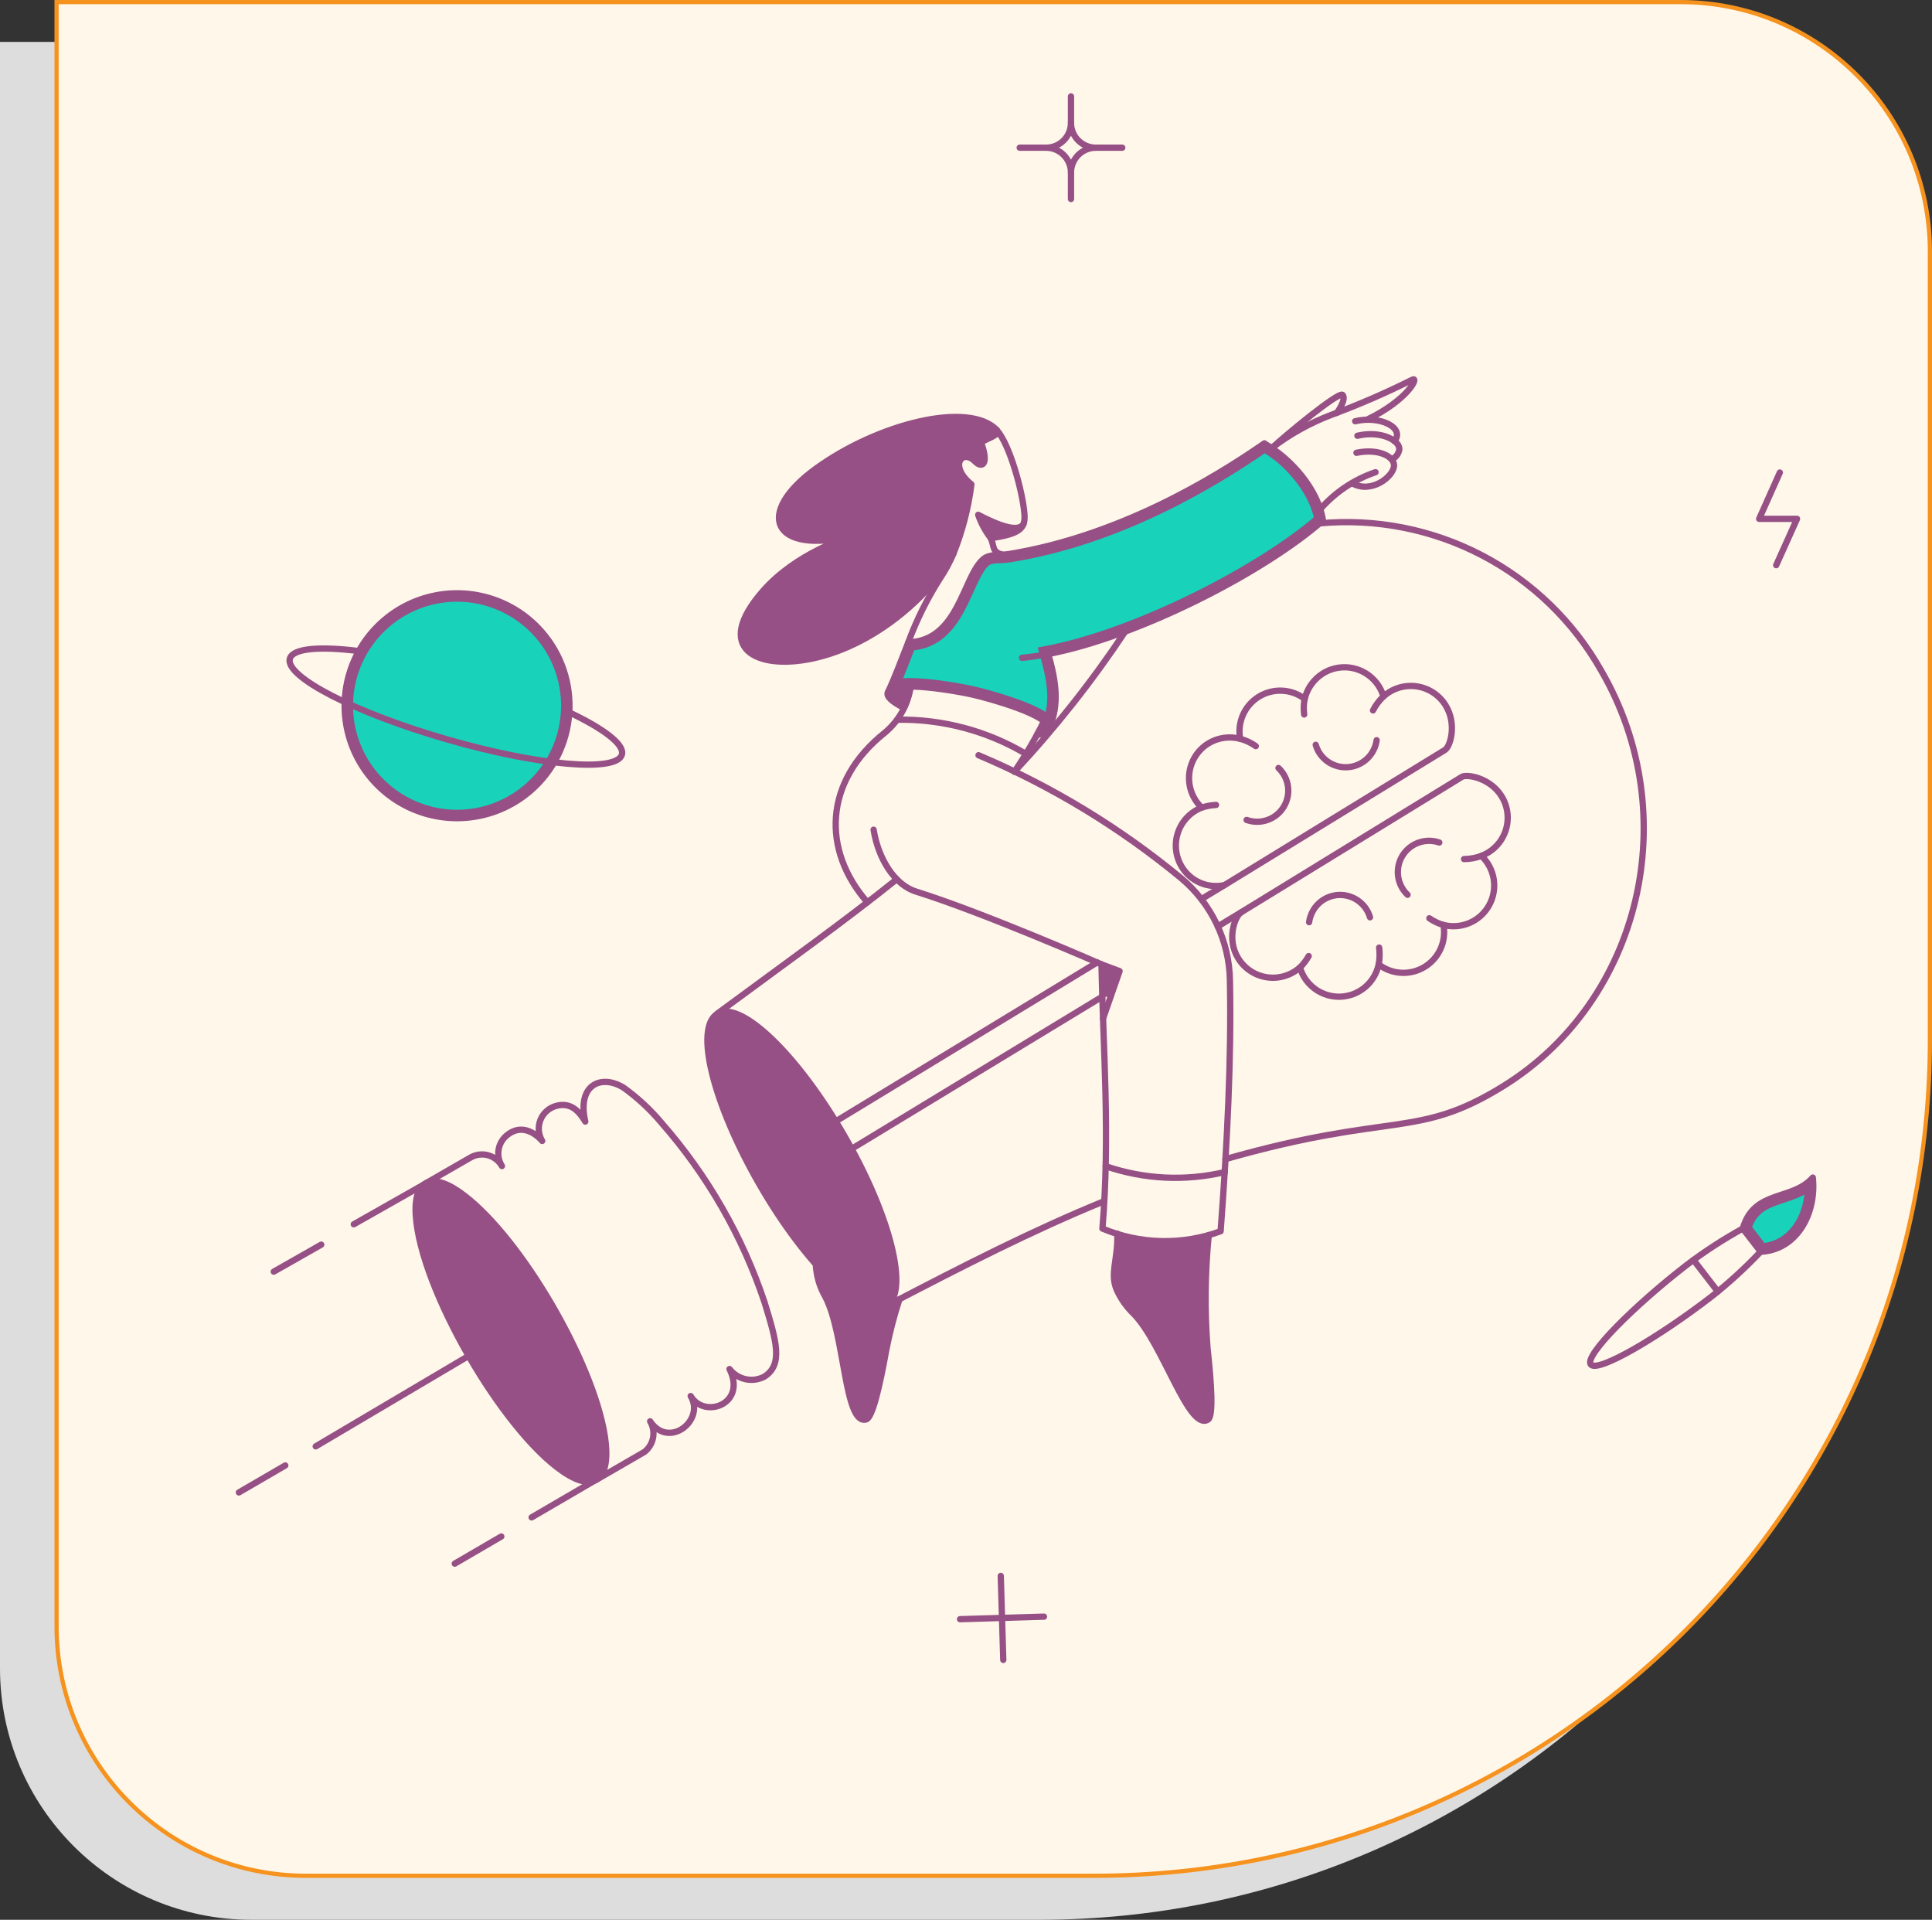 <svg width="461" height="458" viewBox="0 0 461 458" fill="none" xmlns="http://www.w3.org/2000/svg">
<rect x="0" y="0" width="461" height="458" fill="#333333" stroke="none"/>
<path d="M0 10H388C421.137 10 448 36.863 448 70V258C448 368.457 358.457 458 248 458H60C26.863 458 0 431.137 0 398V10Z" fill="#DEDDDD"/>
<path d="M401 0.5C433.861 0.5 460.5 27.139 460.5 60V248C460.5 358.181 371.181 447.5 261 447.5H73C40.139 447.5 13.5 420.861 13.5 388V0.5H401Z" fill="#FFF7E9" stroke="#F6921E"/>
<path d="M301.747 106.953C302.12 107.18 302.488 107.407 302.854 107.651L302.863 107.657L302.873 107.663C305.469 109.304 308.185 111.841 310.378 114.807C312.452 117.611 314.014 120.739 314.599 123.789C307.542 129.868 296.81 136.597 285.173 142.342C273.302 148.202 260.57 153.001 249.938 155.048L248.865 155.255L249.166 156.306C250.718 161.723 251.64 166.711 250.095 171.573C249.691 171.204 249.205 170.857 248.679 170.532C247.184 169.611 245.132 168.725 243.004 167.938C238.734 166.358 233.94 165.098 232.117 164.695H232.116C230.261 164.277 225.725 163.413 221.389 162.997C219.223 162.79 217.065 162.69 215.303 162.826C214.822 162.863 214.359 162.919 213.925 162.998C215.092 160.261 216.231 157.263 217.426 154.209C223.547 153.762 226.888 149.631 229.215 145.313C230.406 143.102 231.399 140.708 232.33 138.74C233.296 136.699 234.195 135.117 235.24 134.185L235.244 134.181C235.767 133.709 236.499 133.507 237.51 133.418C238.014 133.374 238.525 133.362 239.092 133.337C239.64 133.314 240.228 133.278 240.8 133.183C267.001 129.026 289.324 115.506 301.747 106.953Z" fill="#18D2BA" stroke="#965086" stroke-width="2"/>
<path d="M99.649 144.32C104.405 142.46 109.606 142.051 114.594 143.146C119.581 144.242 124.132 146.791 127.671 150.473V150.474C130.022 152.917 131.869 155.8 133.105 158.958C134.342 162.115 134.944 165.485 134.877 168.876C134.81 172.266 134.076 175.61 132.715 178.716C131.354 181.822 129.395 184.63 126.948 186.978H126.947C123.266 190.517 118.617 192.885 113.59 193.782C108.563 194.679 103.382 194.064 98.704 192.017C94.026 189.97 90.06 186.582 87.308 182.281C84.555 177.98 83.14 172.959 83.241 167.853C83.343 162.748 84.955 157.786 87.876 153.597C90.796 149.408 94.894 146.18 99.649 144.32Z" fill="#18D2BA" stroke="#965086" stroke-width="2"/>
<path d="M431.667 283.105C431.652 286.492 430.736 289.749 429.066 292.312C427.158 295.241 424.278 297.254 420.595 297.59L416.949 292.892C417.578 290.986 418.491 289.711 419.554 288.784C420.72 287.767 422.122 287.121 423.691 286.554C425.19 286.013 427.014 285.495 428.621 284.814C429.667 284.372 430.701 283.831 431.667 283.105Z" fill="#18D2BA" stroke="#965086" stroke-width="2"/>
<path d="M196.102 304.63C198.856 307.484 201.503 309.731 203.898 311.195C206.841 312.993 209.762 313.821 211.998 312.518L212.023 312.504L212.048 312.487C212.247 312.355 212.575 312.17 212.948 311.967C211.957 315.26 211.13 318.601 210.477 321.977L210.475 321.989C209.704 326.255 208.891 330.221 208.093 333.168C207.692 334.645 207.305 335.831 206.941 336.66C206.759 337.076 206.598 337.366 206.466 337.549C206.416 337.617 206.378 337.657 206.356 337.679C206.116 337.731 205.913 337.677 205.652 337.436C205.308 337.118 204.934 336.518 204.555 335.575C203.803 333.704 203.204 330.928 202.604 327.716C202.011 324.547 201.422 320.981 200.688 317.679C199.957 314.384 199.058 311.236 197.804 308.887L197.797 308.874L197.789 308.86L197.555 308.439C196.909 307.233 196.422 305.952 196.102 304.63Z" fill="#965086" stroke="#965086" stroke-width="2"/>
<path d="M235.381 124.911C236.997 125.663 238.566 126.284 239.948 126.634C238.988 126.908 237.922 127.136 236.859 127.311C236.306 126.549 235.81 125.747 235.381 124.911Z" fill="#965086" stroke="#965086" stroke-width="2"/>
<path d="M219.537 101.528C223.523 100.627 227.213 100.283 230.279 100.573C233.159 100.845 235.386 101.666 236.835 103.002C236.749 103.063 236.637 103.135 236.491 103.213C236.139 103.404 235.718 103.589 235.188 103.836C234.681 104.073 234.11 104.353 233.556 104.697L232.862 105.126L233.145 105.892C233.626 107.2 233.86 108.18 233.935 108.879C233.987 109.371 233.952 109.661 233.915 109.816C233.813 109.767 233.665 109.676 233.487 109.512L233.366 109.395C232.482 108.489 231.455 107.988 230.446 108.014C229.404 108.041 228.531 108.636 228.113 109.581C227.345 111.317 228.2 113.731 230.721 115.959C229.994 121.317 228.616 126.566 226.613 131.588C224.388 135.909 219.965 141.263 214.132 145.945C208.285 150.637 201.094 154.596 193.4 156.175C190.178 156.837 187.171 157.008 184.668 156.706C182.147 156.401 180.242 155.632 179.092 154.517C177.995 153.454 177.48 151.979 177.908 149.925C178.349 147.813 179.795 145.099 182.689 141.77L182.69 141.771C190.506 132.785 202.532 129.159 203.648 128.825L203.128 126.894C198.411 128.024 194.694 128.235 192.007 127.803C189.303 127.369 187.813 126.321 187.211 125.099C186.613 123.886 186.718 122.148 188.012 119.929C189.3 117.72 191.691 115.186 195.324 112.561H195.325C202.577 107.312 211.565 103.329 219.537 101.528Z" fill="#965086" stroke="#965086" stroke-width="2"/>
<path d="M267.617 295.673C274.039 297.461 280.812 297.573 287.288 296.002C286.515 304.514 286.458 313.076 287.121 321.599L287.123 321.613L287.124 321.629C287.594 325.953 287.948 329.994 288.027 333.048C288.067 334.579 288.036 335.826 287.926 336.721C287.87 337.17 287.799 337.491 287.726 337.701C287.699 337.776 287.676 337.823 287.662 337.85C287.439 337.975 287.225 337.984 286.902 337.827C286.481 337.622 285.949 337.157 285.315 336.363C284.057 334.788 282.685 332.3 281.189 329.394C279.714 326.526 278.128 323.276 276.481 320.321C274.838 317.372 273.077 314.612 271.206 312.721L271.19 312.705L270.891 312.408C269.414 310.911 268.216 309.162 267.354 307.241C266.649 305.554 266.702 304.013 266.965 301.999C267.188 300.288 267.561 298.243 267.617 295.673Z" fill="#965086" stroke="#965086" stroke-width="2"/>
<path d="M216.036 164.828C215.811 165.726 215.53 166.61 215.199 167.474C214.237 166.94 213.582 166.471 213.183 166.081C212.903 165.807 212.813 165.644 212.786 165.569C212.811 165.545 212.855 165.509 212.93 165.464C213.101 165.359 213.376 165.243 213.78 165.138C214.351 164.989 215.104 164.882 216.036 164.828Z" fill="#965086" stroke="#965086" stroke-width="2"/>
<mask id="path-11-inside-1_650_666" fill="white">
<path d="M250.277 173.91C250.125 174.626 249.109 175.079 247.414 175.294C248.055 174.128 248.62 173.072 249.109 172.018C249.975 172.75 250.388 173.39 250.277 173.91Z"/>
</mask>
<path d="M250.277 173.91C250.125 174.626 249.109 175.079 247.414 175.294C248.055 174.128 248.62 173.072 249.109 172.018C249.975 172.75 250.388 173.39 250.277 173.91Z" fill="#965086"/>
<path d="M250.277 173.91L248.321 173.494L248.321 173.494L250.277 173.91ZM247.414 175.294L245.661 174.332L243.771 177.774L247.666 177.278L247.414 175.294ZM249.109 172.018L250.399 170.49L248.396 168.798L247.294 171.177L249.109 172.018ZM250.277 173.91L248.321 173.494C248.432 172.97 248.801 172.872 248.568 172.982C248.358 173.082 247.919 173.214 247.162 173.31L247.414 175.294L247.666 177.278C248.604 177.159 249.52 176.957 250.28 176.598C251.017 176.249 251.969 175.567 252.233 174.326L250.277 173.91ZM247.414 175.294L249.167 176.257C249.81 175.086 250.404 173.979 250.923 172.859L249.109 172.018L247.294 171.177C246.836 172.165 246.299 173.17 245.661 174.332L247.414 175.294ZM249.109 172.018L247.818 173.546C247.986 173.688 248.113 173.81 248.206 173.91C248.301 174.012 248.346 174.076 248.363 174.103C248.409 174.178 248.228 173.931 248.321 173.494L250.277 173.91L252.233 174.327C252.437 173.37 252.104 172.543 251.755 171.984C251.404 171.421 250.912 170.924 250.399 170.49L249.109 172.018Z" fill="#965086" mask="url(#path-11-inside-1_650_666)"/>
<path d="M265.882 232.265L264.015 237.618C263.949 235.556 263.891 233.512 263.847 231.486L265.882 232.265Z" fill="#965086" stroke="#965086" stroke-width="2"/>
<path d="M102.408 283.017C103.562 282.572 105.243 282.849 107.475 284.115C109.667 285.359 112.179 287.441 114.853 290.18C120.191 295.65 126.026 303.592 131.053 312.196C133.572 316.508 138.171 325.641 141.111 334.242C142.584 338.551 143.616 342.657 143.791 345.931C143.97 349.276 143.242 351.32 141.739 352.165C140.762 352.689 139.244 352.609 137.098 351.545C134.987 350.498 132.497 348.607 129.784 345.971C124.369 340.708 118.227 332.636 112.649 322.978C109.339 317.235 104.795 307.78 102.15 299.378C100.825 295.166 100.001 291.297 100.012 288.321C100.022 285.291 100.873 283.608 102.408 283.017Z" fill="#965086" stroke="#965086" stroke-width="2"/>
<path d="M171.707 242.713C172.666 242.156 174.156 242.195 176.281 243.213C178.371 244.215 180.843 246.062 183.54 248.657C188.924 253.836 195.036 261.831 200.575 271.413V271.414C206.096 280.995 209.96 290.283 211.748 297.539C212.644 301.173 213.004 304.241 212.824 306.556C212.652 308.762 212.014 310.06 211.136 310.674L210.958 310.788C209.999 311.339 208.505 311.295 206.376 310.274C204.283 309.27 201.807 307.424 199.107 304.832C193.719 299.656 187.607 291.671 182.087 282.09C176.566 272.509 172.704 263.22 170.915 255.964C170.019 252.33 169.658 249.262 169.838 246.947C170.021 244.594 170.735 243.275 171.704 242.715L171.707 242.713Z" fill="#965086" stroke="#965086" stroke-width="2"/>
<path d="M214.618 309.96C213.314 313.958 212.258 318.033 211.455 322.161C209.928 330.711 208.182 338.177 206.709 338.616C201.448 340.197 201.646 318.25 196.918 309.353C195.554 306.986 194.779 304.325 194.66 301.594" stroke="#965086" stroke-width="1.5" stroke-linecap="round" stroke-linejoin="round"/>
<path d="M344.94 168.269C344.188 167.053 343.18 166.018 341.984 165.235C340.787 164.452 339.435 163.943 338.019 163.741C336.604 163.54 335.162 163.652 333.796 164.07C332.43 164.488 331.17 165.201 330.111 166.16C329.691 164.729 328.946 163.415 327.938 162.319C326.927 161.222 325.678 160.373 324.286 159.838C322.896 159.302 321.399 159.095 319.914 159.231C318.429 159.367 316.998 159.844 315.726 160.624C314.627 161.3 313.672 162.188 312.917 163.234C312.159 164.281 311.618 165.467 311.321 166.723C309.757 165.544 307.875 164.865 305.919 164.775C303.964 164.685 302.026 165.188 300.361 166.217C298.697 167.247 297.382 168.756 296.589 170.547C295.796 172.337 295.565 174.324 295.921 176.249C294.649 175.916 293.325 175.842 292.026 176.029C290.725 176.217 289.477 176.664 288.352 177.343C287.083 178.122 286.011 179.182 285.216 180.442C284.421 181.701 283.927 183.126 283.771 184.607C283.615 186.088 283.8 187.585 284.314 188.982C284.827 190.38 285.655 191.641 286.733 192.668C285.412 193.189 284.222 193.991 283.245 195.02C282.268 196.049 281.527 197.279 281.076 198.624C280.623 199.969 280.471 201.396 280.629 202.806C280.785 204.217 281.25 205.575 281.987 206.787C283.017 208.491 284.558 209.828 286.387 210.611C288.217 211.394 290.248 211.584 292.192 211.155L344.756 178.927C346.078 178.13 347.686 172.704 344.94 168.269Z" stroke="#965086" stroke-width="1.5" stroke-linecap="round" stroke-linejoin="round"/>
<path d="M305.063 183.217C306.305 184.387 307.106 185.95 307.331 187.641C307.557 189.333 307.193 191.051 306.299 192.505C305.405 193.96 304.039 195.062 302.43 195.627C300.818 196.191 299.063 196.184 297.457 195.606" stroke="#965086" stroke-width="1.5" stroke-linecap="round" stroke-linejoin="round"/>
<path d="M328.484 176.591C328.274 178.115 327.602 179.536 326.554 180.661C325.506 181.787 324.136 182.561 322.633 182.878C321.128 183.196 319.563 183.04 318.149 182.434C316.737 181.827 315.547 180.799 314.74 179.49C314.398 178.925 314.133 178.317 313.949 177.683" stroke="#965086" stroke-width="1.5" stroke-linecap="round" stroke-linejoin="round"/>
<path d="M330.103 166.16C329.09 167.115 328.25 168.236 327.617 169.476" stroke="#965086" stroke-width="1.5" stroke-linecap="round" stroke-linejoin="round"/>
<path d="M290.161 192.034C288.992 192.092 287.838 192.306 286.727 192.67" stroke="#965086" stroke-width="1.5" stroke-linecap="round" stroke-linejoin="round"/>
<path d="M311.315 166.725C311.068 167.952 311.028 169.212 311.194 170.452" stroke="#965086" stroke-width="1.5" stroke-linecap="round" stroke-linejoin="round"/>
<path d="M299.647 177.997C298.518 177.198 297.255 176.607 295.916 176.251" stroke="#965086" stroke-width="1.5" stroke-linecap="round" stroke-linejoin="round"/>
<path d="M358.342 190.033C355.548 185.432 349.782 184.611 348.778 185.364L296.174 217.634C294.67 218.538 292.604 224.005 295.461 228.628C296.204 229.836 297.203 230.868 298.385 231.649C299.569 232.432 300.91 232.944 302.314 233.151C303.718 233.357 305.149 233.254 306.509 232.849C307.868 232.444 309.123 231.746 310.183 230.803C310.786 232.877 312.067 234.69 313.819 235.953C315.571 237.217 317.694 237.857 319.853 237.776C322.013 237.693 324.083 236.892 325.734 235.498C327.385 234.106 328.522 232.2 328.966 230.087C330.521 231.277 332.399 231.971 334.354 232.076C336.31 232.183 338.251 231.694 339.926 230.676C341.599 229.658 342.926 228.159 343.732 226.374C344.537 224.588 344.784 222.601 344.442 220.673C346.528 221.201 348.731 221.021 350.704 220.163C352.677 219.303 354.31 217.812 355.344 215.926C356.378 214.038 356.756 211.861 356.418 209.733C356.08 207.609 355.046 205.655 353.478 204.181C354.813 203.675 356.021 202.881 357.015 201.855C358.008 200.83 358.765 199.598 359.23 198.248C359.692 196.897 359.854 195.461 359.7 194.041C359.548 192.621 359.083 191.253 358.342 190.033Z" stroke="#965086" stroke-width="1.5" stroke-linecap="round" stroke-linejoin="round"/>
<path d="M326.904 218.838C326.516 217.528 325.777 216.349 324.764 215.432C323.752 214.514 322.508 213.893 321.166 213.636C319.823 213.379 318.437 213.498 317.158 213.977C315.879 214.457 314.756 215.278 313.913 216.353C313.089 217.415 312.557 218.674 312.369 220.005" stroke="#965086" stroke-width="1.5" stroke-linecap="round" stroke-linejoin="round"/>
<path d="M343.434 200.998C341.985 200.497 340.415 200.456 338.94 200.88C337.467 201.303 336.158 202.171 335.195 203.365C334.232 204.559 333.659 206.02 333.558 207.551C333.455 209.081 333.827 210.607 334.622 211.918C334.962 212.487 335.381 213.007 335.865 213.462" stroke="#965086" stroke-width="1.5" stroke-linecap="round" stroke-linejoin="round"/>
<path d="M353.484 204.191C352.157 204.681 350.755 204.936 349.342 204.944" stroke="#965086" stroke-width="1.5" stroke-linecap="round" stroke-linejoin="round"/>
<path d="M312.27 228.086C311.706 229.09 311.004 230.01 310.186 230.82" stroke="#965086" stroke-width="1.5" stroke-linecap="round" stroke-linejoin="round"/>
<path d="M344.453 220.683C343.241 220.335 342.095 219.791 341.059 219.074" stroke="#965086" stroke-width="1.5" stroke-linecap="round" stroke-linejoin="round"/>
<path d="M329.079 226.063C329.259 227.406 329.222 228.766 328.973 230.096" stroke="#965086" stroke-width="1.5" stroke-linecap="round" stroke-linejoin="round"/>
<path d="M296.178 217.634L290.568 221.021" stroke="#965086" stroke-width="1.5" stroke-linecap="round" stroke-linejoin="round"/>
<path d="M292.185 211.157L286.648 214.508" stroke="#965086" stroke-width="1.5" stroke-linecap="round" stroke-linejoin="round"/>
<path d="M263.006 237.778L203.211 274.076" stroke="#965086" stroke-width="1.5" stroke-linecap="round" stroke-linejoin="round"/>
<path d="M261.799 229.606L199.406 267.525" stroke="#965086" stroke-width="1.5" stroke-linecap="round" stroke-linejoin="round"/>
<path d="M314.891 124.854C328.283 123.615 341.747 126.272 353.664 132.504C365.581 138.737 375.445 148.28 382.067 159.985C402.068 194.359 391.591 238.753 358.682 259.128C338.097 271.873 332.385 265.135 292.412 276.527" stroke="#965086" stroke-width="1.5" stroke-linecap="round" stroke-linejoin="round"/>
<path d="M211.887 311.362C230.172 301.826 246.514 293.49 263.344 286.615" stroke="#965086" stroke-width="1.5" stroke-linecap="round" stroke-linejoin="round"/>
<path d="M213.978 209.763C201.291 219.93 187.395 229.834 171.166 241.808" stroke="#965086" stroke-width="1.5" stroke-linecap="round" stroke-linejoin="round"/>
<path d="M268.502 150.646C260.611 162.511 251.757 173.706 242.031 184.121" stroke="#965086" stroke-width="1.5" stroke-linecap="round" stroke-linejoin="round"/>
<path d="M301.675 105.801C308.038 109.378 314.515 116.722 315.681 124.176C301.41 136.678 271.627 151.89 250.127 156.03C251.897 162.207 252.951 168.119 250.24 173.956C250.896 170.668 235.701 166.52 231.901 165.671C228.192 164.843 213.893 162.269 211.945 164.993C213.565 161.529 215.071 157.462 216.728 153.245C228.74 152.906 229.699 137.747 234.574 133.439C236.111 132.083 238.529 132.537 240.637 132.197C266.979 127.913 289.438 114.274 301.712 105.764L301.675 105.801Z" stroke="#965086" stroke-width="1.5" stroke-linecap="round" stroke-linejoin="round"/>
<path d="M214.1 171.696C224.88 171.524 235.496 174.344 244.77 179.842" stroke="#965086" stroke-width="1.5" stroke-linecap="round" stroke-linejoin="round"/>
<path d="M244.229 124.992C243.002 127.14 238.256 125.352 233.408 122.817C234.099 124.828 235.117 126.711 236.421 128.389" stroke="#965086" stroke-width="1.5" stroke-linecap="round" stroke-linejoin="round"/>
<path d="M239.241 132.338C236.618 131.693 237.32 130.416 236.422 128.393C243.5 127.347 244.726 126.044 244.435 122.497C244.01 117.345 240.985 106.118 237.851 102.6" stroke="#965086" stroke-width="1.5" stroke-linecap="round" stroke-linejoin="round"/>
<path d="M250.129 156.03C247.944 156.446 245.836 156.746 243.877 156.936" stroke="#965086" stroke-width="1.5" stroke-linecap="round" stroke-linejoin="round"/>
<path d="M234.086 105.538C236.081 110.96 234.284 111.751 232.655 110.086C229.641 107 226.292 111.075 231.789 115.545C231.072 121.188 229.642 126.717 227.534 131.999C222.941 140.962 209.385 153.915 193.609 157.153C180.391 159.864 170.149 154.668 181.943 141.112C189.963 131.887 202.239 128.197 203.368 127.865C184.203 132.458 179.952 122.448 194.746 111.749C209.472 101.098 231.193 95.595 237.859 102.598C238.495 103.887 236.022 104.342 234.086 105.538Z" stroke="#965086" stroke-width="1.5" stroke-linecap="round" stroke-linejoin="round"/>
<path d="M216.729 153.245C218.717 147.864 221.28 142.713 224.372 137.882C225.595 136.053 226.641 134.111 227.496 132.084" stroke="#965086" stroke-width="1.5" stroke-linecap="round" stroke-linejoin="round"/>
<path d="M242.088 184.061C244.699 180.216 247.051 176.202 249.129 172.044" stroke="#965086" stroke-width="1.5" stroke-linecap="round" stroke-linejoin="round"/>
<path d="M323.893 103.957C329.577 102.6 334.257 105.163 333.87 107.346C333.783 107.783 333.603 108.197 333.344 108.56C333.083 108.924 332.75 109.228 332.365 109.453" stroke="#965086" stroke-width="1.5" stroke-linecap="round" stroke-linejoin="round"/>
<path d="M323.363 100.493C329.35 99.061 335.3 102.074 332.739 105.238" stroke="#965086" stroke-width="1.5" stroke-linecap="round" stroke-linejoin="round"/>
<path d="M315.041 121.465C318.584 117.421 323.13 114.382 328.221 112.654" stroke="#965086" stroke-width="1.5" stroke-linecap="round" stroke-linejoin="round"/>
<path d="M323.667 108.022C329.203 106.893 332.849 109.076 332.629 111.223C332.358 113.859 327.093 117.851 322.65 115.29" stroke="#965086" stroke-width="1.5" stroke-linecap="round" stroke-linejoin="round"/>
<path d="M318.996 98.496C319.071 98.421 321.368 95.222 320.352 94.203C319.486 93.337 306.984 103.617 303.482 106.893" stroke="#965086" stroke-width="1.5" stroke-linecap="round" stroke-linejoin="round"/>
<path d="M326.187 100.115C336.129 95.334 338.798 89.567 336.919 90.624C330.652 93.762 324.214 96.553 317.64 98.984C312.55 100.92 307.769 103.584 303.445 106.893" stroke="#965086" stroke-width="1.5" stroke-linecap="round" stroke-linejoin="round"/>
<path d="M288.42 294.672C287.532 303.595 287.431 312.58 288.119 321.521C289.078 330.179 289.549 337.823 288.269 338.653C283.635 341.661 277.563 320.593 270.496 313.424C268.78 311.771 267.4 309.802 266.431 307.627C264.808 303.742 266.775 300.574 266.617 294.302" stroke="#965086" stroke-width="1.5" stroke-linecap="round" stroke-linejoin="round"/>
<path d="M201.442 270.914C212.564 290.184 217.072 308.424 211.457 311.645C205.889 314.852 192.329 301.855 181.221 282.58C170.113 263.304 165.599 245.09 171.205 241.845C176.81 238.601 190.31 251.627 201.442 270.914Z" stroke="#965086" stroke-width="1.5" stroke-linecap="round" stroke-linejoin="round"/>
<path d="M144.292 342.432C141.476 324.908 124.551 295.752 110.81 285.223C103.711 279.724 98.628 280.697 99.209 289.919C100.313 307.417 119.798 341.176 134.342 351.082C142.417 356.578 145.889 352.379 144.292 342.432Z" stroke="#965086" stroke-width="1.5" stroke-linecap="round" stroke-linejoin="round"/>
<path d="M142.593 352.848L153.772 346.38C154.849 345.536 155.581 344.328 155.831 342.983C156.081 341.639 155.831 340.249 155.129 339.074C159.577 345.775 168.307 338.857 164.805 333.05C168.054 338.586 178.268 335.011 174.068 326.612C175.02 327.846 176.377 328.702 177.899 329.032C179.421 329.364 181.011 329.147 182.388 328.419C186.936 325.517 185.249 319.872 182.428 310.684C177.15 294.904 168.778 280.334 157.802 267.828C155.164 264.686 152.144 261.884 148.811 259.492C143.542 256.223 137.614 258.673 139.653 267.565C137.976 264.771 136.009 262.944 132.685 263.836C131.846 264.069 131.072 264.494 130.425 265.075C129.777 265.659 129.273 266.382 128.953 267.193C128.632 268.002 128.503 268.876 128.576 269.744C128.649 270.612 128.922 271.45 129.373 272.195C129.373 272.195 125.472 267.264 121.051 270.766C119.953 271.622 119.214 272.856 118.977 274.226C118.74 275.598 119.023 277.008 119.77 278.182C119.414 277.554 118.937 277.004 118.367 276.561C117.797 276.118 117.145 275.794 116.448 275.604C115.752 275.414 115.024 275.367 114.309 275.46C113.593 275.553 112.903 275.788 112.279 276.15L101.756 282.204" stroke="#965086" stroke-width="1.5" stroke-linecap="round" stroke-linejoin="round"/>
<path d="M415.841 293.093C411.196 295.657 406.744 298.552 402.513 301.753C390.084 311.352 377.962 323.403 379.577 325.513C381.192 327.622 395.885 318.966 408.343 309.359C412.519 306.077 416.446 302.49 420.092 298.627" stroke="#965086" stroke-width="1.5" stroke-linecap="round" stroke-linejoin="round"/>
<path d="M415.842 293.092C418.553 283.716 427.59 286.577 432.561 280.929C433.465 289.553 428.719 298.213 420.134 298.627L415.842 293.092Z" stroke="#965086" stroke-width="1.5" stroke-linecap="round" stroke-linejoin="round"/>
<path d="M404.074 300.572L409.891 308.115" stroke="#965086" stroke-width="1.5" stroke-linecap="round" stroke-linejoin="round"/>
<path d="M424.693 112.73L419.76 123.78H428.796L423.825 134.833" stroke="#965086" stroke-width="1.5" stroke-linecap="round" stroke-linejoin="round"/>
<path d="M249.111 385.683L229.08 386.284" stroke="#965086" stroke-width="1.5" stroke-linecap="round" stroke-linejoin="round"/>
<path d="M239.396 396L238.793 375.967" stroke="#965086" stroke-width="1.5" stroke-linecap="round" stroke-linejoin="round"/>
<path d="M217.292 163.789C216.953 165.536 216.423 167.241 215.71 168.872C209.573 165.822 211.004 163.827 217.292 163.789Z" stroke="#965086" stroke-width="1.5" stroke-linecap="round" stroke-linejoin="round"/>
<path d="M250.239 173.956C250.057 174.638 249.09 175.083 247.455 175.304" stroke="#965086" stroke-width="1.5" stroke-linecap="round" stroke-linejoin="round"/>
<path d="M217.292 163.789C216.675 168.067 214.503 171.967 211.192 174.745C196.395 186.493 196.165 202.948 206.975 215.262" stroke="#965086" stroke-width="1.5" stroke-linecap="round" stroke-linejoin="round"/>
<path d="M101.098 282.615L84.414 292.074" stroke="#965086" stroke-width="1.5" stroke-linecap="round" stroke-linejoin="round"/>
<path d="M141.827 353.261L126.85 361.998" stroke="#965086" stroke-width="1.5" stroke-linecap="round" stroke-linejoin="round"/>
<path d="M119.618 366.553L108.51 373.031" stroke="#965086" stroke-width="1.5" stroke-linecap="round" stroke-linejoin="round"/>
<path d="M76.656 296.932L65.322 303.372" stroke="#965086" stroke-width="1.5" stroke-linecap="round" stroke-linejoin="round"/>
<path d="M111.821 323.478L75.334 345.053" stroke="#965086" stroke-width="1.5" stroke-linecap="round" stroke-linejoin="round"/>
<path d="M68.07 349.611L57 356.048" stroke="#965086" stroke-width="1.5" stroke-linecap="round" stroke-linejoin="round"/>
<path d="M127.64 187.699C123.816 191.375 118.988 193.834 113.766 194.766C108.544 195.698 103.163 195.06 98.304 192.934C93.444 190.807 89.325 187.287 86.466 182.819C83.606 178.351 82.137 173.136 82.242 167.833C82.347 162.53 84.022 157.376 87.056 153.025C90.09 148.674 94.346 145.32 99.285 143.388C104.225 141.456 109.627 141.032 114.808 142.17C119.989 143.307 124.716 145.956 128.392 149.78C130.834 152.318 132.753 155.313 134.037 158.593C135.321 161.873 135.947 165.374 135.877 168.896C135.807 172.417 135.044 175.891 133.63 179.117C132.217 182.344 130.182 185.26 127.64 187.699Z" stroke="#965086" stroke-width="1.5" stroke-linecap="round" stroke-linejoin="round"/>
<path d="M135.848 169.956C144.17 173.91 149.096 177.667 148.388 180.04C147.12 184.324 128.392 182.675 106.517 176.348C84.641 170.021 67.915 161.415 69.163 157.124C69.875 154.674 76.204 154.148 85.574 155.317" stroke="#965086" stroke-width="1.5" stroke-linecap="round" stroke-linejoin="round"/>
<path d="M208.455 197.939C209.546 204.792 213.398 211.076 218.584 212.701C234.78 217.767 262.826 230.059 262.826 230.059C263.176 249.451 264.932 270.789 263.054 293.092C272.034 296.873 282.114 297.1 291.257 293.731C292.838 272.684 293.853 252.5 293.477 233.861C293.392 229.223 292.318 224.657 290.325 220.468C288.33 216.28 285.465 212.565 281.918 209.575C267.285 197.478 250.969 187.572 233.485 180.168" stroke="#965086" stroke-width="1.5" stroke-linecap="round" stroke-linejoin="round"/>
<path d="M262.816 230.059L267.146 231.678L263.194 243.012" stroke="#965086" stroke-width="1.5" stroke-linecap="round" stroke-linejoin="round"/>
<path d="M263.834 278.218C272.988 281.36 282.845 281.842 292.262 279.612" stroke="#965086" stroke-width="1.5" stroke-linecap="round" stroke-linejoin="round"/>
<path d="M255.551 23V29.29" stroke="#965086" stroke-width="1.5" stroke-linecap="round" stroke-linejoin="round"/>
<path d="M267.788 35.237H261.498" stroke="#965086" stroke-width="1.5" stroke-linecap="round" stroke-linejoin="round"/>
<path d="M255.551 47.476V41.186" stroke="#965086" stroke-width="1.5" stroke-linecap="round" stroke-linejoin="round"/>
<path d="M243.314 35.237H249.606" stroke="#965086" stroke-width="1.5" stroke-linecap="round" stroke-linejoin="round"/>
<path d="M261.494 35.237C260.713 35.239 259.938 35.087 259.217 34.788C258.493 34.49 257.837 34.052 257.285 33.499C256.731 32.947 256.294 32.291 255.996 31.568C255.697 30.845 255.545 30.071 255.547 29.289C255.549 30.071 255.397 30.845 255.098 31.567C254.802 32.29 254.363 32.946 253.811 33.499C253.257 34.051 252.601 34.489 251.879 34.788C251.158 35.086 250.383 35.239 249.602 35.237C250.383 35.235 251.158 35.388 251.879 35.686C252.603 35.984 253.259 36.423 253.811 36.976C254.363 37.529 254.802 38.185 255.1 38.908C255.397 39.63 255.549 40.405 255.547 41.186C255.545 40.404 255.697 39.63 255.996 38.907C256.292 38.184 256.731 37.528 257.283 36.975C257.837 36.422 258.493 35.984 259.215 35.685C259.938 35.387 260.713 35.235 261.494 35.237Z" stroke="#965086" stroke-width="1.5" stroke-linecap="round" stroke-linejoin="round"/>
</svg>
